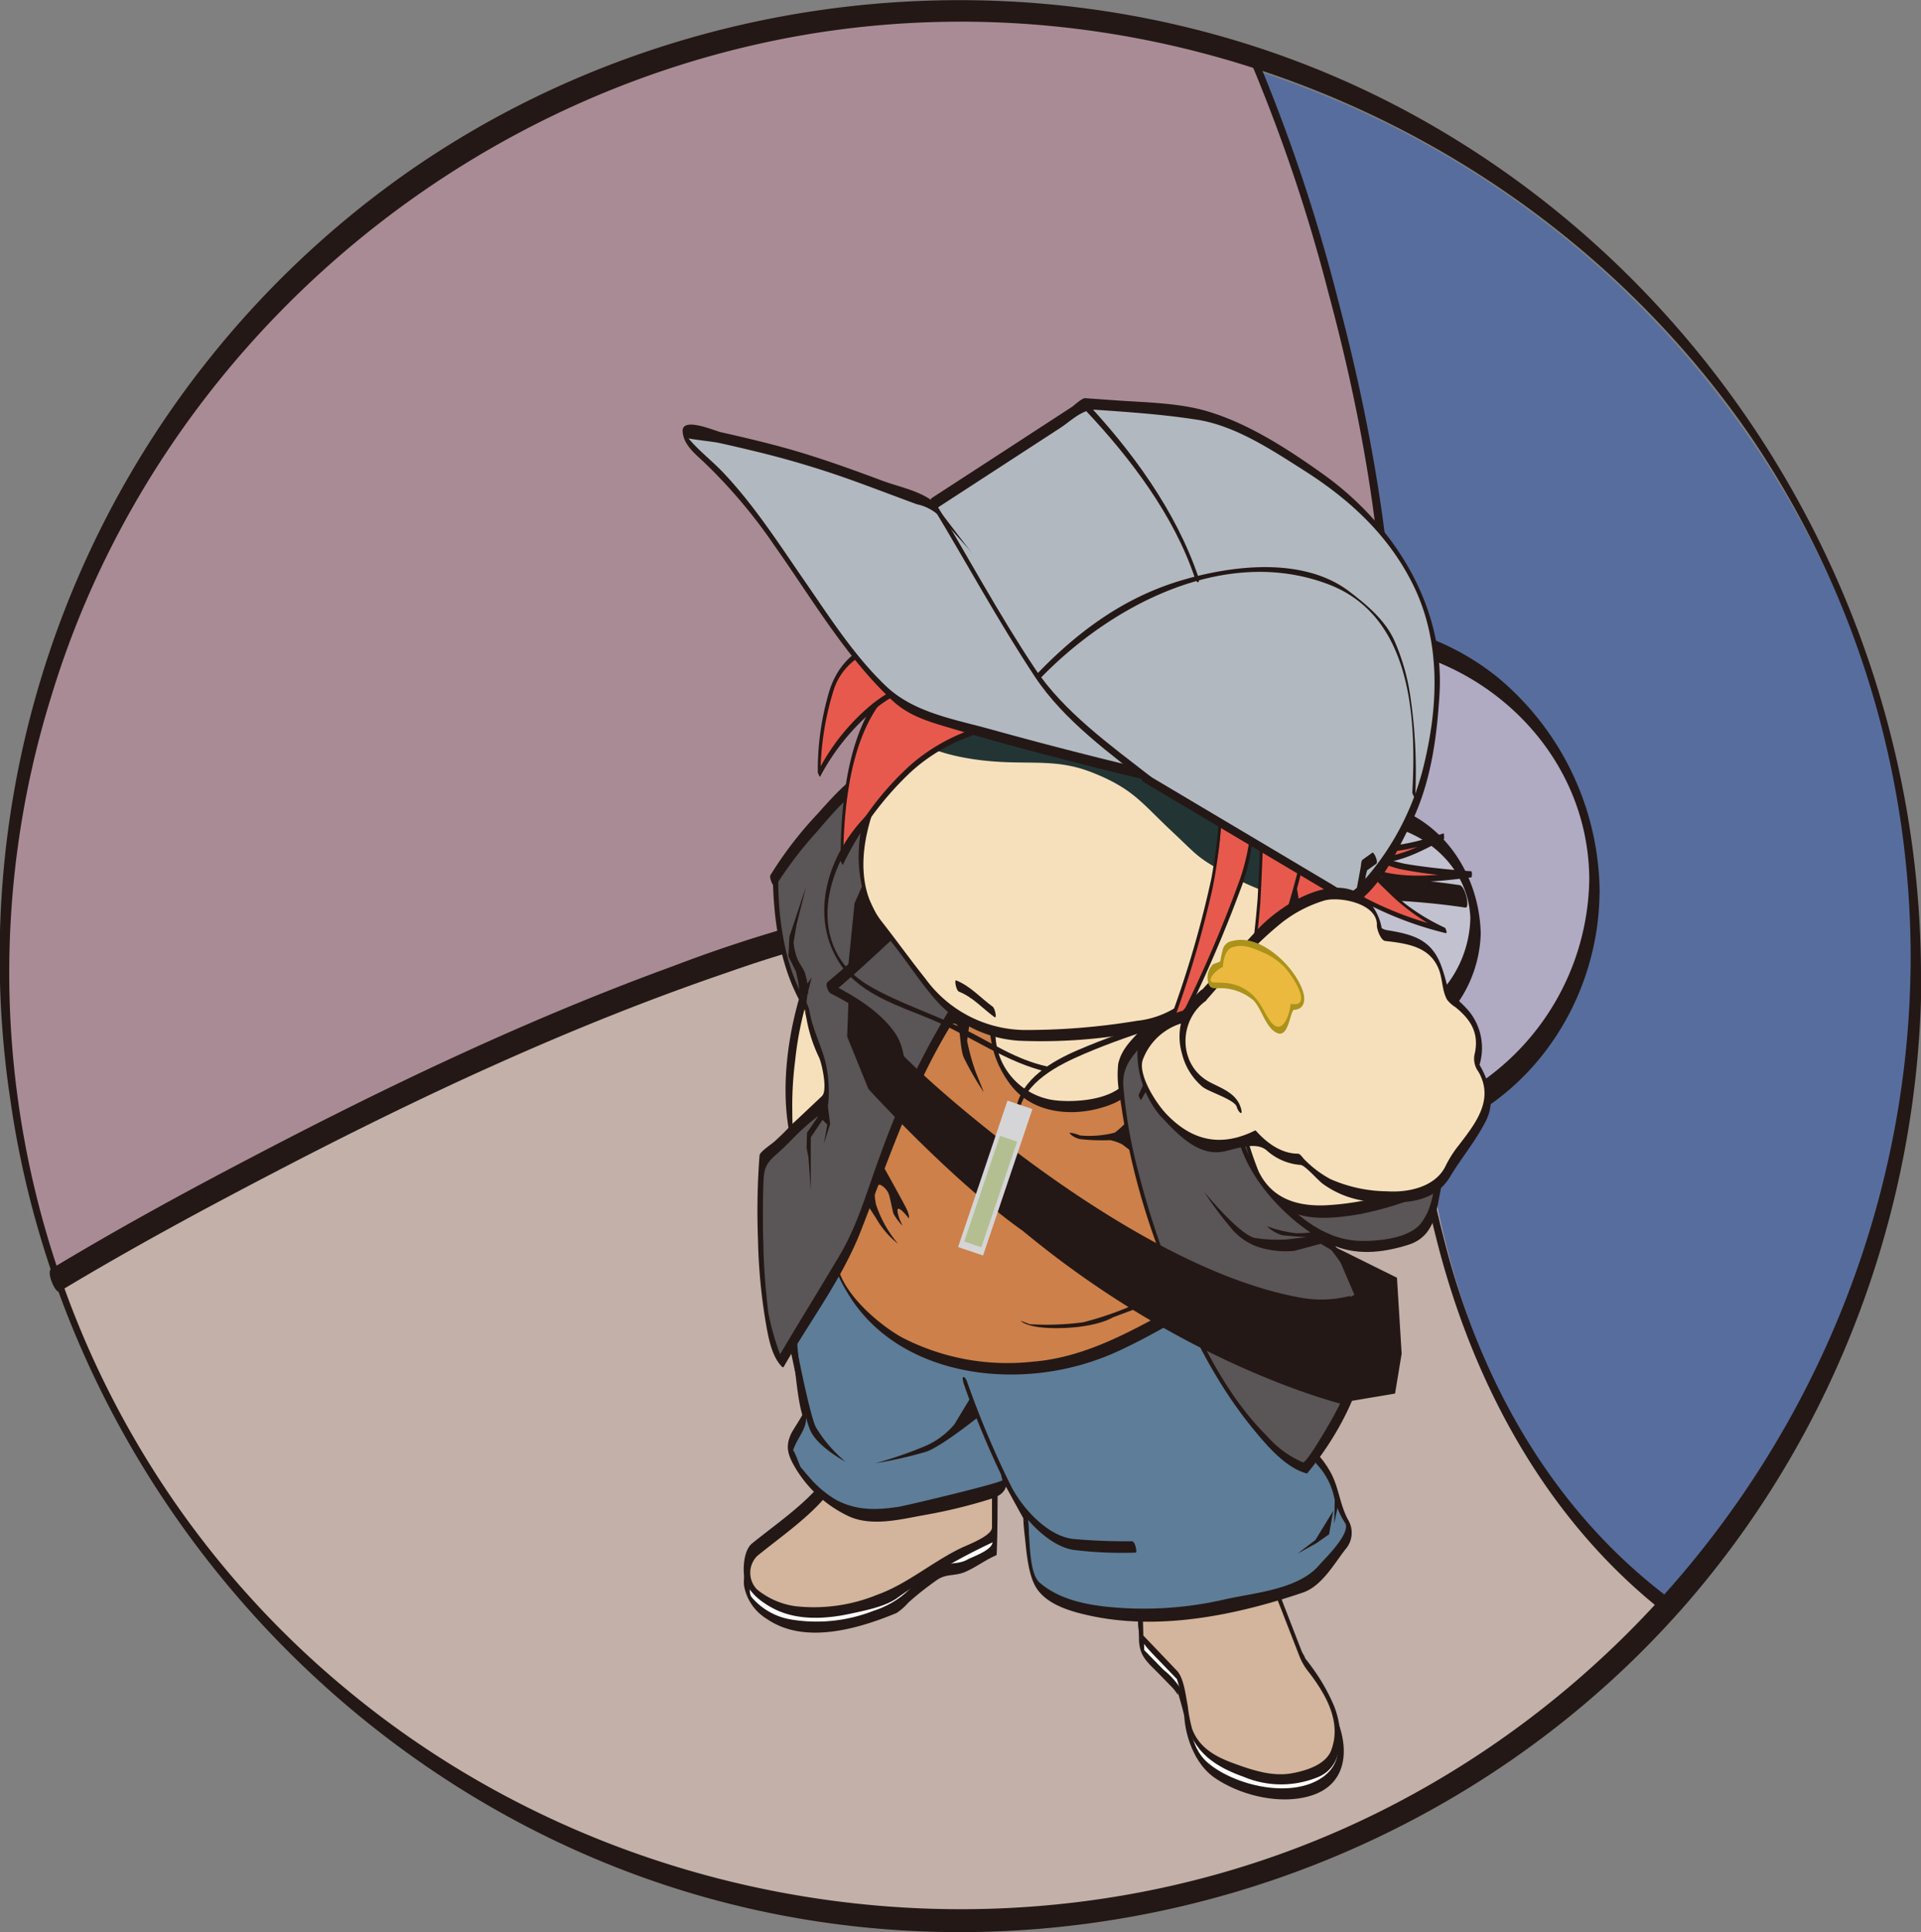 <svg id="图层_1" data-name="图层 1" xmlns="http://www.w3.org/2000/svg" viewBox="0 0 230.25 231.56"><rect x="0" y="0" width="230.25" height="231.56" fill="#808080" stroke="none"/><defs><style>.cls-1{fill:#576d9d;}.cls-2{fill:#a98b96;}.cls-3{fill:#c2b0a9;}.cls-4{fill:#b0aac3;}.cls-5{fill:#231815;}.cls-6{fill:#c2c1d0;}.cls-7{fill:#e8594d;}.cls-8{fill:#f6e0bc;}.cls-9{fill:#fff;}.cls-10{fill:#d3b49c;}.cls-11{fill:#5e7d98;}.cls-12{fill:#cd8049;}.cls-13{fill:#5a5556;}.cls-14{fill:#223534;}.cls-15{fill:#b2b8c0;}.cls-16{fill:#ebb93e;}.cls-17{fill:#ab921b;}.cls-18{fill:none;}.cls-19{fill:#d5d5d7;}.cls-20{fill:#b1c1bc;}.cls-21{fill:#b3bf91;}</style></defs><title>2002</title><path class="cls-1" d="M257.54,17.29l14.39,85.92,8.61,29.68.13,1.47s-1.44,45.38,30.15,69.63l1.61-.81a114.53,114.53,0,0,0-54.9-185.89Z" transform="translate(-111.07 -10.07)"/><path class="cls-2" d="M111.66,126.81A114.36,114.36,0,0,0,118,164.47l134.5-16L277.15,107c4.41-42.49-15.9-89-15.9-89l-5.15-1.79A114.58,114.58,0,0,0,111.66,126.81Z" transform="translate(-111.07 -10.07)"/><path class="cls-3" d="M281.07,133.13l-.13-1.47-4.24-14.59c-8.8-.34-23.81-.38-46.75,1.22-38.2,2.66-101.62,39.44-110.72,44.81l-.83.49A114.53,114.53,0,0,0,312,202.37l-.79.4C279.63,178.51,281.07,133.13,281.07,133.13Z" transform="translate(-111.07 -10.07)"/><circle class="cls-4" cx="160.82" cy="106.09" r="30.28"/><path class="cls-5" d="M301.56,115.31a30.08,30.08,0,0,1-47.75,24.05,27.9,27.9,0,0,1-10.29-30.89,30.38,30.38,0,0,1,22.35-20.53c17.52-4,35.5,9.21,35.69,27.37,0,.58,1.25,3.09,1.24,1.72a33.78,33.78,0,0,0-12.23-25.79,30.45,30.45,0,0,0-48.73,16.71c-2.45,9.69.32,20.37,6.41,28.15a30.91,30.91,0,0,0,34.28,10c12.28-4.23,20.13-16.26,20.26-29C302.8,116.44,301.57,113.92,301.56,115.31Z" transform="translate(-111.07 -10.07)"/><circle class="cls-6" cx="163.2" cy="111.02" r="13.64"/><path class="cls-5" d="M287.3,120.23a13.58,13.58,0,0,1-11.53,13c-7,1.17-14.34-4-14.51-11.28-.16-6.61,5.31-12,11.53-13,7-1.18,14.34,4,14.52,11.28,0,.58,1.27,3.09,1.24,1.72-.18-7.73-5.34-14.84-13.29-15.79-8.4-1-15,6-15.23,14.06-.19,7.7,5.62,14.87,13.29,15.79,8.4,1,15-6,15.23-14.07C288.55,121.37,287.33,118.85,287.3,120.23Z" transform="translate(-111.07 -10.07)"/><path class="cls-5" d="M118.16,164.87c8.42-5.08,17.1-9.77,25.82-14.31,17.57-9.16,35.65-17.61,54.44-24A147.82,147.82,0,0,1,224.07,120c11.11-1.66,22.62-1.73,33.84-2,9.47-.2,19.38-.59,28.79.84.6.09,0-2.59-.68-2.69-10.37-1.57-21.29-1.07-31.71-.79-11.55.3-23.37.44-34.77,2.5a169.82,169.82,0,0,0-27.81,8c-17.53,6.39-34.44,14.47-50.95,23.14-8,4.18-15.86,8.49-23.56,13.13-.65.39.53,3,.94,2.71Z" transform="translate(-111.07 -10.07)"/><path class="cls-5" d="M310.35,201c-13.78-10.69-22.2-26.21-26.33-42.94a92.52,92.52,0,0,1-3-24.59c0-.58-1.19-3.11-1.23-1.72-.27,9,1.27,18.2,3.46,26.85,4.37,17.33,13.23,33.79,27.52,44.88.66.52.12-2.08-.4-2.48Z" transform="translate(-111.07 -10.07)"/><path class="cls-5" d="M261,17.53A198.16,198.16,0,0,1,270.25,45c5.24,19.38,8.3,39.79,6.29,59.86-.07.66,1.14,3,1.22,2.21,2-20.47-1.07-41.19-6.3-61a206.32,206.32,0,0,0-9.94-29.6c-.79-1.82-1,0-.54,1Z" transform="translate(-111.07 -10.07)"/><path class="cls-5" d="M340.08,125c-.13,43.75-25.88,84.15-65.31,103-39.79,19-88.31,12.65-122.15-15.45A111.44,111.44,0,0,1,117.24,93.45c12.51-41.2,48.53-72.3,90.9-79.31C251.59,7,296.14,26.26,321,62.52A111.19,111.19,0,0,1,340.08,125c0,.58,1.24,3.1,1.24,1.71-.12-42.22-23.27-82-60.24-102.54C243,3,194.76,6,159.3,31.15a114.93,114.93,0,0,0-47,110.67c5.91,41.58,34.71,77.69,74,92.57,40.62,15.4,87.43,5.66,119-23.93,23.06-21.59,36-52.29,36.07-83.79C341.32,126.1,340.09,123.58,340.08,125Z" transform="translate(-111.07 -10.07)"/><path class="cls-7" d="M273.29,117.13l2.08-2.47s4.14,4.14,5,4.68,4,2.23,4,2.23-4.12-1.09-6.21-1.92a39.17,39.17,0,0,1-4.7-2.39" transform="translate(-111.07 -10.07)"/><path class="cls-5" d="M273.43,117.45a31.25,31.25,0,0,0,2-2.45q1.4,1.41,2.84,2.77a26.92,26.92,0,0,0,6.12,4.13l-.17-.67a41.73,41.73,0,0,1-10.91-4.31c-.07,0,0,.57.17.68a42.31,42.31,0,0,0,10.91,4.31c.15,0,0-.6-.17-.67a25.31,25.31,0,0,1-4.77-2.89c-1.44-1.26-2.79-2.63-4.15-4,0,0-.06-.05-.09,0l-2.09,2.47c-.12.14.19.75.28.64Z" transform="translate(-111.07 -10.07)"/><path class="cls-8" d="M208.07,127.51c-1.61,4.2-3.56,15.77-1.44,20.94s7.64-4.82,7.64-4.82l-.34-15.94S209.69,123.3,208.07,127.51Z" transform="translate(-111.07 -10.07)"/><path class="cls-5" d="M207.79,126.87c-2.31,6.27-3.59,14.73-1.53,21.21,1.92,6.05,6.74-1.13,8.23-3.73.57-1,0-3.48,0-4.57q-.1-4.67-.2-9.35c0-1,.26-2.67-.57-3.49-1.85-1.8-4.58-3-5.92-.07-.17.37.48,1.44.56,1.27,1.29-2.81,3.8-1.61,5.56,0-.34-.31-.3-1.47-.27-.08q0,1.29.06,2.59.13,6.16.26,12.34c0,.1,0,0-.26.47-.45.76-.94,1.5-1.44,2.22-.91,1.29-2.82,4.13-4.73,3.4-1.64-.62-1.48-4.81-1.51-6.18a42.6,42.6,0,0,1,.35-5.75,39.9,39.9,0,0,1,2-9C208.49,127.76,207.85,126.73,207.79,126.87Z" transform="translate(-111.07 -10.07)"/><path class="cls-9" d="M209.53,190.5c-.79,1-8,6.9-8,6.9s-1.55,2.46-.68,3.94c1.39,2.47,4.87,3.7,8.6,3.62s8.94-2.3,8.94-2.3a44.55,44.55,0,0,1,5.7-4.53c.85-.51,1.27.1,1.77-.07,1.84-.66,3.51-2,4.41-2.3.06-1.07.12-8.44.12-8.44l-14-3.29-2.26.11S210.33,189.5,209.53,190.5Z" transform="translate(-111.07 -10.07)"/><path class="cls-5" d="M209.25,189.86c-2.24,2.56-5.27,4.63-7.9,6.79a4.59,4.59,0,0,0-1.1,3.44,5.83,5.83,0,0,0,2.74,4c4.5,3.12,11,1.17,15.54-.71a6.87,6.87,0,0,0,1.38-1.21c1.09-1,2.22-1.86,3.39-2.7s2.15-.47,3.42-1,2.44-1.45,3.74-2a.16.16,0,0,0,.07-.13c.12-2.85.1-5.71.12-8.56,0-.25-.17-1-.48-1.1l-12.9-3c-.76-.18-3.08-.71-3.52-.08-1.47,2.12-2.91,4.28-4.5,6.32-.22.29.39,1.49.56,1.27,1.52-2,2.9-4,4.31-6.05.6-.87,2.82-.27,3.77,0l12.63,3-.48-1.11c0,1.6,0,3.21,0,4.81,0,1,0,2,0,3s-2.33,1.76-3,2.13c-1.25.68-2.41.23-3.59,1a30.68,30.68,0,0,0-3.47,2.67,11,11,0,0,1-4.25,2.49,18.62,18.62,0,0,1-10,1,7.86,7.86,0,0,1-4.57-2.65c-.54-.67,0-2.73.73-3.29,2.66-2.17,5.72-4.27,8-6.87C210,190.86,209.45,189.64,209.25,189.86Z" transform="translate(-111.07 -10.07)"/><path class="cls-10" d="M209.53,188.81c-.79,1-8,6.91-8,6.91s-1.55,2.47-.68,3.95c1.39,2.47,4.87,3.7,8.6,3.62s8.94-2.3,8.94-2.3,5.63-3.95,7.47-4.61,3.51-2,4.41-2.3c.06-1.07.12-8.44.12-8.44l-14-3.29-2.26.11S210.33,187.82,209.53,188.81Z" transform="translate(-111.07 -10.07)"/><path class="cls-5" d="M209.25,188.17c-2.26,2.58-5.31,4.67-8,6.84-1,.79-1.12,2.77-1,3.89.27,1.92,2.18,3.29,3.78,4.07,2.72,1.31,6,1.13,8.85.52,1.7-.37,4.21-.84,5.66-1.86a72.34,72.34,0,0,1,11.85-6.88.14.14,0,0,0,.07-.13c.12-2.85.1-5.71.12-8.56,0-.25-.17-1-.48-1.1l-12.9-3c-.76-.18-3.08-.71-3.52-.08-1.47,2.12-2.91,4.29-4.5,6.32-.22.29.39,1.49.56,1.28,1.52-2,2.9-4,4.31-6.06.6-.86,2.82-.27,3.77,0l12.63,3-.48-1.1c0,1.6,0,3.21,0,4.81,0,1,0,2,0,3s-2.89,2.07-3.68,2.45c-3.48,1.67-6.48,4.33-10.12,5.63a20,20,0,0,1-9.8,1.35,9.28,9.28,0,0,1-4.56-2,2.86,2.86,0,0,1,0-4c2.68-2.19,5.77-4.3,8.06-6.92C210,189.18,209.45,188,209.25,188.17Z" transform="translate(-111.07 -10.07)"/><path class="cls-9" d="M264.45,202.56l3.2,8.16s3.38,4,3.87,6.71.49,5.41-2.26,6.6S264,225.86,257,222.78c-3.67-2.29-3.73-6.9-3.73-6.9l-.91-3.31L247.92,208l-.22-8.87,16.57-.82Z" transform="translate(-111.07 -10.07)"/><path class="cls-5" d="M264.31,202.81l3.1,7.9a10.74,10.74,0,0,0,1.54,2.22c2,2.79,4.2,7.61.66,10.12-3.73,2.65-10.55,1-13.72-1.68-2.63-2.19-2.08-6.13-3.36-9a9.15,9.15,0,0,0-2-2.18l-1.83-1.87-.63-.65c-.66-.69.17,1.07.16.67q-.11-4.35-.22-8.7c0,.43,1.67.13,2.17.1l5.56-.28,8.69-.42h.07l-.54-1.11c.06,1.42.12,2.84.18,4.25,0,.29.65,1.54.62.86q-.09-2.13-.18-4.25c0-.25-.19-1.13-.54-1.11l-16.57.82c-.08,0-.08.21-.08.25q.11,3.91.2,7.81c.05,2.08,1.07,2.75,2.51,4.23l1.51,1.55c.54.56.86,1.4.55.25.29,1,.83,2.82.86,3.23.18,2.64,1.39,5.76,3.64,7.31,3.16,2.17,8.11,3.34,11.81,2.05s4.28-4.83,3.14-8.25a18.73,18.73,0,0,0-2.39-4.56c-.46-.67-1-1.33-1.46-2a4.37,4.37,0,0,1-.25-.57l-2.93-7.47C264.22,201.39,264.11,202.3,264.31,202.81Z" transform="translate(-111.07 -10.07)"/><path class="cls-10" d="M264.08,201l3.17,8.17s3.35,4,3.83,6.71.49,5.41-2.22,6.6-5.14,1.82-12.05-1.28c-3.63-2.29-3.33-5.44-3.68-6.9s-.91-3.31-.91-3.31l-4.41-4.59-.24-8.86,16.33-.78Z" transform="translate(-111.07 -10.07)"/><path class="cls-5" d="M263.88,201l3,7.71a7.36,7.36,0,0,0,1.11,1.82c2,2.63,3.9,5.9,2.65,9.27-.65,1.78-3.09,2.5-4.79,2.8-2.29.4-4.68-.39-6.8-1.16s-4.21-1.81-5.09-4.16a18.28,18.28,0,0,1-.53-2.78c-.23-1.11-.44-3.32-1.3-4.21l-2.86-3-1.43-1.49c.16.17.3,1.5.27.18q-.07-2.55-.14-5.09c0-.76,0-1.52-.06-2.28s-.12-.5.06-.51l16.17-.77-.54-1.12c.06,1.42.12,2.84.18,4.25,0,.29.65,1.55.62.86-.06-1.41-.12-2.83-.18-4.25,0-.24-.19-1.13-.54-1.11l-16.33.78c-.09,0-.08.21-.08.25.06,2.49.14,5,.2,7.48.06,2,.56,2.56,2,4.06l2.83,2.94q-.45-1-.21-.3t.45,1.61a26.7,26.7,0,0,1,.59,2.91c.65,4.06,3.27,6,7,7.32a11.58,11.58,0,0,0,9,0c3.19-1.37,2.93-5.79,1.83-8.51a22.93,22.93,0,0,0-2.73-4.74c-.3-.42-.62-.82-.95-1.23.54.68,0-.17-.18-.54l-2.79-7.2C264,200.11,263.57,200.24,263.88,201Z" transform="translate(-111.07 -10.07)"/><path class="cls-11" d="M205.86,163.05s.59,13.8,1.7,17a19.43,19.43,0,0,0-1.87,3.74,5.45,5.45,0,0,0,1.36,2.71c1.27,1.56,3.72,4.69,7.64,5.26,4,.29,13.66-2.16,15.45-2.88s1.19-1.69,1.19-1.69l2.71,4.92a28.37,28.37,0,0,0,1.36,8c2.75,3.12,8.57,3.48,13.24,3.73s16.72-2.88,18.5-3.56,3-2.63,4.92-5.1-.51-2.8-.85-5.77a7.25,7.25,0,0,0-2.38-4.58l-10.18-29.36-52.1-.17Z" transform="translate(-111.07 -10.07)"/><path class="cls-5" d="M205.55,162.62c.18,4.22.46,8.44.93,12.65.13,1.12.28,2.25.5,3.36.08.35.16.69.25,1,0,.13-1.12,1.82-1.33,2.25-.78,1.66-.33,2.73.62,4.31a14.81,14.81,0,0,0,6.29,5.6c2.71,1.24,6.11.39,8.89-.12a62.62,62.62,0,0,0,8.24-2c1.55-.51,2.17-1.48,1.44-2.94,0,.27-.08.54-.12.81l2,3.65.51.91c.32.58,0,.27-.05-.41,0,.89.1,1.78.2,2.66.19,1.79.4,4.69,1.49,6.21,1.39,1.94,4.21,2.69,6.39,3.16,8.33,1.79,17.46-.09,25.41-2.78,2.28-.77,3.73-3.41,5.12-5.19a3,3,0,0,0,.31-3.56c-1-1.84-1.12-4-2.14-5.76a11.28,11.28,0,0,0-1.23-1.77c-.74-.88-.23,0-.29-.12l-5.82-16.78-4.31-12.45c-.06-.17-.2-.6-.44-.61l-52.1-.17a.14.14,0,0,0-.07.13c-.23,2.6-.46,5.21-.68,7.8,0,.33.57,1.48.61,1.1q.34-3.83.67-7.67s2.23,0,2.72,0l17.59.06,31.74.11-.44-.61,5.24,15.13,3.52,10.14a28.25,28.25,0,0,0,1.57,4.43,4.1,4.1,0,0,0,.7.75c1.2,1.27,1.33,3.11,1.82,4.7a9.28,9.28,0,0,0,1,2c.72,1.21-2.39,4.22-3.08,5-2.43,2.91-7.62,3.34-11.09,4.09a43.15,43.15,0,0,1-14.59.92c-2.79-.32-5.69-1-7.86-2.87-1.15-1-1.17-4.47-1.29-5.95a11,11,0,0,0-.12-1.72c-.48-1.87-2-3.75-2.92-5.44-.45-.81-.27.51-.12.81s-11.62,3.08-12.38,3.2c-2.72.42-5.12.5-7.62-.85a12.53,12.53,0,0,1-3.13-2.65c-.39-.42-.74-.87-1.11-1.3q-1.12-3-1-1.64c.08-.21.16-.41.25-.62.69-1.69,1.79-2.56,1.35-4.34a43.6,43.6,0,0,1-.82-6.44c-.28-3.13-.47-6.28-.6-9.42C206.16,163.2,205.52,161.94,205.55,162.62Z" transform="translate(-111.07 -10.07)"/><path class="cls-12" d="M211.12,159.72s-.68,4.24,6.22,10c6.5,4.86,14.26,4.64,19.35,4.13s11.71-4.36,11.71-4.36l4.92-2.66L247,138.67l-19.29-8.82-8.94,1.53" transform="translate(-111.07 -10.07)"/><path class="cls-5" d="M210.82,159.16c-.3,2.16,1,4.51,2.07,6.24,3.62,5.76,10,8.65,16.57,9.27a30.78,30.78,0,0,0,16.33-3c2.65-1.25,5.2-2.75,7.78-4.15.16-.08.06-.44,0-.57q-1.72-7.62-3.43-15.24-1.1-4.88-2.2-9.76c-.14-.62-.35-3.59-1.14-4l-15.52-7.1c-1.17-.54-3-1.89-4.3-1.66l-8.47,1.45c-.25,0,.11,1.42.47,1.36l7.95-1.36c1.65-.28,3.15.85,4.7,1.55l15.52,7.1-.43-.79q3.17,14.09,6.34,28.18c0-.19,0-.38,0-.57-5.82,3.14-11.54,6.64-18.3,7.16a27.52,27.52,0,0,1-15.57-2.91c-2.93-1.61-8.35-6.2-7.8-10.14,0-.32-.55-1.49-.61-1.1Z" transform="translate(-111.07 -10.07)"/><path class="cls-13" d="M218.7,101.67c-6.65.22-16.92,16.86-14.71,13.46,0,10.52,3.74,15.73,3.74,15.73a21,21,0,0,0,1.81,6c.74,1.61.45,5.1.45,5.1l-4,3.73a34.79,34.79,0,0,1-3.62,3.4c-.62,6.87-.12,22.14,2.26,24.21.34-.62,5-8.23,7.58-12.62s5.74-18,13-29.19" transform="translate(-111.07 -10.07)"/><path class="cls-5" d="M218.47,101c-3.84.28-7.08,4-9.46,6.66a45.31,45.31,0,0,0-5.6,7.3c-.16.27.33,1.51.56,1.27a3,3,0,0,0,.31-.46l-.59-1.07c.06,5.52.87,11.73,3.93,16.49.28.43-.06.12-.17-.55.08.52.18,1,.29,1.53a18,18,0,0,0,1.48,4.59c.32.6,1.1,4,.36,4.68l-2.8,2.64c-.41.38-.82.74-1.2,1.15-.51.57-1.08,1.08-1.63,1.6-.35.33-1.8,1.26-1.84,1.7a86.7,86.7,0,0,0-.19,10,68.25,68.25,0,0,0,1,10.43c.3,1.63.68,3.71,1.9,4.93.05,0,.14.1.18,0,3.08-5.43,7-10.51,9.27-16.35,3.41-8.71,6.25-17.51,11.32-25.46.21-.32-.43-1.47-.56-1.27a94,94,0,0,0-8.38,17.49c-1.53,4.05-2.69,8.43-4.92,12.18-2.37,4-4.81,7.91-7.16,11.9a31.32,31.32,0,0,1-1.39-4.87,77.39,77.39,0,0,1-.61-8.14q-.12-3.73,0-7.44c.06-1.5.14-2.25,1.34-3.32.72-.64,1.43-1.3,2.1-2s1.29-1.26,2-1.89,2.29-1.6,2.35-2.53a15.57,15.57,0,0,0-.35-4.82c-.54-2.14-1.59-4-1.94-6.27a4.74,4.74,0,0,0-.73-1.5,22.8,22.8,0,0,1-2.16-6,36.47,36.47,0,0,1-.82-8c0-.14-.4-1.36-.59-1.07a3.08,3.08,0,0,1-.3.46l.56,1.27a45.78,45.78,0,0,1,5-6.56c2.44-2.88,5.93-7,10-7.31.21,0-.08-1.39-.47-1.36Z" transform="translate(-111.07 -10.07)"/><path class="cls-8" d="M230,133.75a9.64,9.64,0,0,0,4.75,8c5.83,2.66,11-.91,11-.91l8.6-8.32L237,125.82l-7.24-.56" transform="translate(-111.07 -10.07)"/><path class="cls-5" d="M229.71,133.32A11.91,11.91,0,0,0,232,139.8c2.74,3.94,8.1,4.25,12.23,2.64,1.92-.74,3.08-2.13,4.53-3.54l6-5.76c.22-.22-.19-1.21-.45-1.31l-13.55-5.19c-1.24-.47-2.76-1.4-4.1-1.5l-7.09-.55c-.15,0,0,1.33.47,1.36l6.9.54c1.33.11,2.89,1,4.15,1.51l13.55,5.19-.45-1.31-8.53,8.25c-1.82,1.76-5.6,2.05-7.91,1.83a8.13,8.13,0,0,1-7.36-7.77c0-.29-.62-1.55-.61-.86Z" transform="translate(-111.07 -10.07)"/><path class="cls-13" d="M248.68,133.3c1.13-.79-2.94,2.38-3.28,4.75s1.58,18.11,10.75,35.19c6.56,11.43,11.31,12.67,11.31,12.67s8.15-9.73,7.24-19c-.45-4.19-6.79-10.75-6.79-10.75" transform="translate(-111.07 -10.07)"/><path class="cls-5" d="M248.92,134a.82.82,0,0,1,.2-.13l-.52-1.31c-1.26,1.67-3,2.78-3.5,5a12.31,12.31,0,0,0,.2,3.87,84.68,84.68,0,0,0,4.57,18.23c2.71,7.67,6.23,15.35,11.42,21.68,1.56,1.9,3.83,4.6,6.35,5.3a.07.07,0,0,0,.11,0c3.84-4.63,7.22-11,7.33-17.12.09-5.5-3.61-10.09-7.26-13.89-.27-.27,0,1,.2,1.24a35.65,35.65,0,0,1,5.45,7.21c2.68,4.83-.21,11.4-2.61,15.8-.35.64-3.17,5.59-3.63,5.44a11.94,11.94,0,0,1-4.29-3.14c-4.21-4.17-7.08-9.59-9.53-14.9a97.83,97.83,0,0,1-5.86-16.62,58.26,58.26,0,0,1-1.84-10.48c-.19-2.9,1.87-4.18,3.45-6.26.16-.21-.24-1.45-.51-1.32a.87.87,0,0,0-.2.13c-.32.22.29,1.48.47,1.36Z" transform="translate(-111.07 -10.07)"/><path class="cls-5" d="M212.78,129.72l-.17,4.58,2.55,6.28s10,11,18.5,17c19.86,16.46,38.7,20.87,38.7,20.87l.51-13.07a13.76,13.76,0,0,1-6.11.17c-21.39-3.94-47.86-28.86-48.2-29.87a16.42,16.42,0,0,0-.76-1.87" transform="translate(-111.07 -10.07)"/><path class="cls-5" d="M218,120.79c-2.54,2.39-5.09,4.77-7.76,7-.29.24.12,1.21.41,1.35a31.68,31.68,0,0,1,5.53,3.49c3.14,2.47,2.91,6.11,2,9.63-.08.33.53,1.34.58,1.19l.8-2.48c.12-.39-.52-1.4-.56-1.28l-.8,2.49.58,1.19c.77-2.89,1.37-6.91-.46-9.54s-5.09-4.58-8-6l.4,1.35c2.71-2.26,5.29-4.67,7.86-7.08.24-.23-.33-1.5-.56-1.27Z" transform="translate(-111.07 -10.07)"/><path class="cls-8" d="M218.05,101c-4.26,7.42-5.52,14.85-.77,20.62s6,9.39,11.54,11.66,21.44-.68,21.44-.68l13.26-7.69,1.66-2,2.95-17.43L227.48,77.66S221,95.87,218.05,101Z" transform="translate(-111.07 -10.07)"/><path class="cls-5" d="M217.77,100.41c-2.85,5.09-4.78,10.73-3.23,16.53a15.93,15.93,0,0,0,3.29,5.91c1.74,2.15,3.23,4.49,5,6.59a14.55,14.55,0,0,0,10.44,5.36,63.93,63.93,0,0,0,13.3-.85,12.85,12.85,0,0,0,5.06-1.3l9.12-5.29a14.08,14.08,0,0,0,4.68-3.8c.28-.35.25-1.42.32-1.84.29-1.71.58-3.4.86-5.11L268.44,106a1.47,1.47,0,0,0-.47-1.22L227.31,77a.07.07,0,0,0-.11,0c-2.78,7.82-5.36,16.14-9.43,23.39-.19.34.45,1.46.56,1.27,3.81-6.78,6.23-14.52,8.86-21.8.58-1.6.19-1.74,1.53-.82l5.66,3.88,32.86,22.5,1.07.73c-.16-.4-.32-.81-.47-1.22L265,121.81c-.3,1.77-2.25,2.79-3.68,3.62L252,130.81a11,11,0,0,1-4.67,1.6,81.05,81.05,0,0,1-13,1.1A14.91,14.91,0,0,1,222,127.37c-1.79-2.25-3.47-4.59-5.24-6.85-3.21-4.12-2.42-9.54-.74-14.08a33.89,33.89,0,0,1,2.29-4.75C218.52,101.34,217.88,100.23,217.77,100.41Z" transform="translate(-111.07 -10.07)"/><path class="cls-13" d="M259.49,144.64s0,4.75,6.28,10.7,11.46,4,14.17,3.14,3.39-4.75,3.48-6a9.62,9.62,0,0,1,.59-2.54" transform="translate(-111.07 -10.07)"/><path class="cls-5" d="M259.18,144.2c.1,6.1,6.21,12.47,11.25,14.92,3.05,1.48,6.33,1.11,9.45.13,3.94-1.25,3.26-5.62,4.42-8.71.14-.38-.5-1.42-.56-1.27-.94,2.5-.62,5.1-2.31,7.35-1.42,1.91-5.32,2.24-7.47,2.16-4.56-.17-8.31-3.67-11-7-1.44-1.77-3.12-4.3-3.15-6.69,0-.29-.63-1.55-.62-.87Z" transform="translate(-111.07 -10.07)"/><path class="cls-8" d="M279.6,153.29s-5.35,1.87-8,1.87-4.24.51-6.87-1-3.31-4.25-3.82-5.94-1.19-4.07-1.19-4.07" transform="translate(-111.07 -10.07)"/><path class="cls-5" d="M279.37,152.61a32.57,32.57,0,0,1-9.45,1.91c-3.38.13-6.41-.78-8-4.08a38.88,38.88,0,0,1-1.91-6.21c-.16-.53-.79-1.18-.52-.22,1.21,4.25,1.94,9,6.2,11.2,2.32,1.22,5.76.81,8.24.39a38.61,38.61,0,0,0,5.91-1.63c.3-.1-.17-1.46-.46-1.36Z" transform="translate(-111.07 -10.07)"/><path class="cls-14" d="M218.74,96.57s.82,2.91,7.59,4.24,10.46-.17,15.49,1.78,6.06,3.69,9.59,7,3,3.16,7.27,5.51a30.94,30.94,0,0,0,8.54,3.08l5.19-5.77L225.64,91.28l-6.06-1Z" transform="translate(-111.07 -10.07)"/><path class="cls-7" d="M262.07,106.87s4.48,8,4.48,11.2v6.45a17.11,17.11,0,0,0,5-12.9c-.24-2.72-3.54-6.11-3.54-6.11" transform="translate(-111.07 -10.07)"/><path class="cls-5" d="M262,107.28a64.7,64.7,0,0,1,3,6c1.52,3.54,1.27,7,1.27,10.8,0,.12.35,1.29.55,1.11a17.12,17.12,0,0,0,4.84-9.41c.8-4.31-.8-7.81-3.76-10.9-.26-.27,0,1,.2,1.24,1.48,1.55,3.07,3.59,3.16,5.82a16,16,0,0,1-1.45,6.81,15.12,15.12,0,0,1-3.46,5.08l.54,1.11c0-3.6.28-7-.94-10.44a53.53,53.53,0,0,0-3.79-8c-.45-.8-.29.5-.12.8Z" transform="translate(-111.07 -10.07)"/><path class="cls-7" d="M223.12,89.56a12.89,12.89,0,0,0-8.74,8.23c-2.4,6.85-2.4,15.59-2.4,15.59s6.55-14,17-15.93a29.24,29.24,0,0,1,10.27-1" transform="translate(-111.07 -10.07)"/><path class="cls-5" d="M223,89.22c-10,2.27-11.15,15.61-11.18,23.94,0,.08.22.67.29.53A37.67,37.67,0,0,1,219.81,103c5.13-5,12.56-6.83,19.6-6.23.08,0,0-.66-.23-.68-6.93-.59-14,1.17-19.21,5.87a35.79,35.79,0,0,0-8.12,11.11l.29.53c0-8.29,1.21-21.44,11.11-23.69.13,0-.06-.72-.23-.68Z" transform="translate(-111.07 -10.07)"/><path class="cls-7" d="M220.29,86.76c-4.92-.28-8.15,2.57-9.16,5a36.29,36.29,0,0,0-1.87,11.09s5.09-10,13.24-11.33a24.79,24.79,0,0,1,8-.73" transform="translate(-111.07 -10.07)"/><path class="cls-5" d="M220.16,86.42c-4.53-.11-8.27,2-9.67,6.41a33,33,0,0,0-1.4,9.77c0,.07.22.68.29.53a26.89,26.89,0,0,1,6.46-8c4-3.38,9.63-4.4,14.74-4,.08,0,0-.66-.23-.68-5.22-.4-10.62.71-14.74,4a25.56,25.56,0,0,0-6.5,8.07c.1.17.2.36.3.53A34.8,34.8,0,0,1,211,92.75c1.29-4,5.49-5.74,9.4-5.65.09,0,0-.67-.24-.67Z" transform="translate(-111.07 -10.07)"/><path class="cls-15" d="M252.58,103.88s-20.19-4.64-31.49-8.42c-5-1.5-13.62-15.77-19.15-23.32S192,63,193.57,61.67c15.37,3.3,16.3,4.12,29.4,8.92Z" transform="translate(-111.07 -10.07)"/><path class="cls-5" d="M252.41,103.2q-11.36-2.61-22.61-5.73c-4.24-1.18-9-1.95-12.35-5-3.88-3.63-6.87-8.33-9.88-12.68s-6.06-9.13-9.84-13.11c-1.33-1.4-2.91-2.6-4.14-4.08.06.07,3,.42,3.51.52,1.62.35,3.22.73,4.83,1.12a112.64,112.64,0,0,1,12.13,3.7c2.3.84,4.59,1.71,6.89,2.56a5.61,5.61,0,0,1,2.64,1.34l29.08,32.7c.25.28,0-1-.19-1.24L228.75,76.57,223.82,71c-1.77-2-4.49-2.4-7-3.32-3.93-1.47-7.87-2.89-11.92-4-2.45-.67-4.93-1.25-7.41-1.81-.8-.18-4.7-1.9-4.6-.1.1,1.61,1.5,2.69,2.58,3.71a62.48,62.48,0,0,1,8.44,10C208.34,81.74,212.37,88.71,218,94c2.21,2.08,4.94,2.7,7.78,3.56,4,1.2,8,2.29,12.08,3.34q7.42,1.93,14.89,3.66C253,104.62,252.76,103.28,252.41,103.2Z" transform="translate(-111.07 -10.07)"/><path class="cls-7" d="M271.42,110s4,3.16,7.37,3.81,8.66,1,8.66,1-7,.88-10.88.19a13.35,13.35,0,0,1-5.24-3.48" transform="translate(-111.07 -10.07)"/><path class="cls-5" d="M271.42,110.39a19.56,19.56,0,0,0,7.37,3.82,55.27,55.27,0,0,0,8.66,1v-.72c-5.51.68-12.16,1.5-16.12-3.29.09.11-.13.56,0,.71,4,4.8,10.61,4,16.12,3.3a1.5,1.5,0,0,0,0-.72c-2.69-.19-5.38-.46-8-.9a18.28,18.28,0,0,1-8-3.93c.08.06-.14.61,0,.72Z" transform="translate(-111.07 -10.07)"/><path class="cls-7" d="M262.59,101.62s-.49,16.07-.81,19.08-2,13.34-2,13.34,4.58-10.62,6.36-16.71a121.91,121.91,0,0,0,2.9-15.16" transform="translate(-111.07 -10.07)"/><path class="cls-5" d="M262.44,101.4c-.17,5.45-.34,10.91-.63,16.36a147.23,147.23,0,0,1-2.2,16c0,.12.24.71.3.59,2.06-4.79,4-9.65,5.69-14.6a89.77,89.77,0,0,0,3.58-17.32c0-.16-.28-.74-.3-.55a92.47,92.47,0,0,1-3.56,17.24c-1.62,5-3.63,9.81-5.69,14.59l.3.59a149.92,149.92,0,0,0,2.2-16c.3-5.49.46-11,.63-16.49,0-.14-.3-.78-.31-.43Z" transform="translate(-111.07 -10.07)"/><path class="cls-7" d="M254.93,71s3.78,32.28,2.14,41.27a117.92,117.92,0,0,1-9.35,29.23c5.27-9.27,11.2-21.82,13.2-29.2s-3.14-41.3-3.14-41.3" transform="translate(-111.07 -10.07)"/><path class="cls-5" d="M254.78,70.91c1.09,9.34,2,18.72,2.38,28.11a64.71,64.71,0,0,1-.89,16.3,124.24,124.24,0,0,1-8.7,25.92c-.07.16.22.74.28.63A162.49,162.49,0,0,0,260,116c1.73-4.93,1.6-9.71,1.29-14.88-.6-10-1.89-20-3.4-29.89,0-.17-.36-.73-.29-.28,1.45,9.53,2.65,19.13,3.32,28.75.38,5.42.57,10.47-1.2,15.66a154.75,154.75,0,0,1-12.18,25.92l.28.63a128.18,128.18,0,0,0,8.58-25.34A64.12,64.12,0,0,0,257.5,100c-.39-9.62-1.31-19.23-2.42-28.78,0-.18-.35-.74-.29-.29Z" transform="translate(-111.07 -10.07)"/><path class="cls-7" d="M272.47,111.3a15.1,15.1,0,0,0,5.77.57c2.37-.45,5.88-1.58,5.88-1.58a33.71,33.71,0,0,1-7,2.94,9.34,9.34,0,0,1-4.3-.9" transform="translate(-111.07 -10.07)"/><path class="cls-5" d="M272.47,111.66c4.09,1.19,7.71.24,11.65-1v-.72c-3.42,1.88-7.48,4.1-11.32,2,.05,0-.14.64,0,.72,3.84,2.07,7.89-.16,11.32-2,.11-.06,0-.71,0-.72-3.95,1.27-7.56,2.21-11.65,1,0,0-.11.69,0,.72Z" transform="translate(-111.07 -10.07)"/><path class="cls-15" d="M223,70.39l18.36-11.94s11.6.72,14.72,1.6,10.16,4.8,14.21,7.82,7.28,6,10,11.31a25.77,25.77,0,0,1,2.87,15.95c-.63,8.15-2.24,11.45-5,16.43s-5.19,6.35-5.19,6.35L248,103.11" transform="translate(-111.07 -10.07)"/><path class="cls-5" d="M223.21,71.07l14.95-9.72c1.29-.84,2.65-2.27,4.24-2.17,4.06.28,8.13.56,12.15,1.19,4.55.71,8.86,3.56,12.69,6,5.58,3.52,10.29,7.85,13.23,13.84,3.34,6.81,3,14.55,1.21,21.78a32.3,32.3,0,0,1-7.49,14c-1.65,1.73-1.84,1-3.74-.08l-8.74-5.2-13.9-8.26c-.13-.09,0,1.14.34,1.35l24.92,14.81h.06c3.32-2,5.26-6.26,6.91-9.54,2.49-4.94,3.24-10.37,3.57-15.84.64-10.68-5.58-20.37-14-26.37-4.13-2.94-8.83-6-13.73-7.47-3.57-1.08-7.67-1.08-11.36-1.36l-3.4-.24c-.36,0-1.21.77-1.5,1l-8.7,5.66-8.19,5.32c-.32.21.28,1.48.47,1.36Z" transform="translate(-111.07 -10.07)"/><path class="cls-8" d="M253.16,131.79l9-9.79s5.66-5.82,10.07-4.75,4.19,4.24,4.19,4.24l.51.62a19.7,19.7,0,0,1,4.86,1.19c2,.88,2.78,6.11,2.78,6.11s2.83,2,3.56,3.73-.11,4.3-.11,4.3,1.7,2.6,1.53,4.47c-.42,2.8-4.47,7.41-4.47,7.41a5.08,5.08,0,0,1-2.88,3.34,8.72,8.72,0,0,1-5.09.73,12.64,12.64,0,0,1-5.09-.85,13.79,13.79,0,0,1-5.09-3.62,6.93,6.93,0,0,1-5.2-2.77,9.38,9.38,0,0,1-4.13,1.13s-3.17,1.08-7.19-3.79c-2.69-2.6-2.72-7-2.72-7a8.18,8.18,0,0,1,3.79-4.35Z" transform="translate(-111.07 -10.07)"/><path class="cls-5" d="M253.43,132.43c3.47-3.78,6.73-8,10.7-11.31a15.47,15.47,0,0,1,5.69-3.13c1.83-.51,6.4.35,6.28,3,0,.45.46,1.78,1,1.85,2.69.31,5.41.68,6.46,3.49.41,1.11.37,2.5.95,3.54a3.79,3.79,0,0,0,1,.9c1.78,1.44,2.83,3,2.35,5.45a2.62,2.62,0,0,0,.42,2.3c1.93,3.37-.4,6.24-2.37,8.81a13.48,13.48,0,0,0-1.59,2.51c-1.24,2.51-4.5,3.17-7,3a17.16,17.16,0,0,1-6.78-1.46,12.9,12.9,0,0,1-3.15-2.38c-.18-.17-.47-.67-.76-.67-2,0-3.76-1.32-5-2.72a.15.15,0,0,0-.13-.06c-4,2-7.47,1.31-10.58-1.92-1.37-1.42-3.49-4.83-2.87-6.57a7.18,7.18,0,0,1,5.38-4.53c.27-.06-.13-1.43-.47-1.35-2.06.47-5.65,2.51-5.56,5.17a11.88,11.88,0,0,0,2.67,7.37c1.9,2,4.49,5,7.67,4.35,1.61-.34,3.94-1.25,5.2-.09a6.83,6.83,0,0,0,4,1.7c.52,0,2.1,1.85,2.7,2.28a11.41,11.41,0,0,0,5.69,2.11c3.46.23,7.52.45,9.56-3,1.33-2.22,3.08-4.29,4.27-6.65,1.3-2.56.25-5.2-1.2-7.48l.3,1.17a7,7,0,0,0-1.15-6.89,13.46,13.46,0,0,0-1.79-1.71l-.63-.5c-.65-.5.21,1.14.11.54a22.77,22.77,0,0,0-.86-3.38c-1.1-3.32-3.16-4.07-6.54-4.61-1.07-.17-.65-.71-.71.48a3,3,0,0,0,0-.65,6.25,6.25,0,0,0-.84-2.3c-3.33-5.6-10.89-1-14,2.32l-9,9.77C252.63,131.41,253.23,132.65,253.43,132.43Z" transform="translate(-111.07 -10.07)"/><path class="cls-16" d="M258.84,123.2c.51-.11.57-.39,2.49.28a9,9,0,0,1,4.36,3,5.49,5.49,0,0,1,1.53,3,1.09,1.09,0,0,1-.34,1,1.13,1.13,0,0,1-1,.23,5.4,5.4,0,0,1-.45,1.87c-.4.74-.79,1-1.3,1s-2-3-2.54-3.57a4.76,4.76,0,0,0-2.09-1.47,14.22,14.22,0,0,0-3.28-.4c-.39-.11-.17-1.41.12-1.87s1.19-.62,1.19-.62a5.93,5.93,0,0,1,.45-1.75C258.27,123.25,258.33,123.31,258.84,123.2Z" transform="translate(-111.07 -10.07)"/><path class="cls-17" d="M259,123.54c1.25-.35,2.49.26,3.63.75a8.25,8.25,0,0,1,2.27,1.56c.78.71,3.77,5,.91,4.53,0,0-.06,0-.06.06-.09,1.22-1,3.89-2.39,2.05-.65-.89-1.08-2-1.81-2.82a5.33,5.33,0,0,0-3.18-1.75,11.4,11.4,0,0,0-1.63-.09c-1.48,0,.3-1.72.9-1.86a.06.06,0,0,0,0-.06c.11-.92.28-2.13,1.32-2.37.13,0-.07-.72-.24-.69a1.38,1.38,0,0,0-1.12,1.17,9.42,9.42,0,0,0-.26,1.21c0,.14-.79.33-.88.41a2.22,2.22,0,0,0-.43,2.55c.26.36.5.3.91.32a6.14,6.14,0,0,1,4.36,1.44c1,1,1.5,3.39,2.89,3.94s1.51-2.77,2-2.8c1.34-.07,1.37-1.36,1-2.35-1-2.9-5.08-6.83-8.44-5.89C258.58,122.9,258.79,123.58,259,123.54Z" transform="translate(-111.07 -10.07)"/><path class="cls-8" d="M255.33,129.37a6.74,6.74,0,0,0-2.46,6.44c.68,4.25,4.41,4.92,5.52,5.69s1.19,1.35,1.19,1.35" transform="translate(-111.07 -10.07)"/><path class="cls-5" d="M255.1,128.68a7.27,7.27,0,0,0-2.35,7.69,7.53,7.53,0,0,0,2.43,3.93c.74.63,3.9,1.54,4.13,2.44.14.54.77,1.19.52.23-.48-1.85-2.25-2.42-3.76-3.21-3.76-2-3.81-7.29-.5-9.72.32-.23-.31-1.48-.47-1.36Z" transform="translate(-111.07 -10.07)"/><path class="cls-8" d="M225.84,128.24c1.92.71,2.83,2.05,4.33,3.1" transform="translate(-111.07 -10.07)"/><path class="cls-5" d="M226,128.91c1.69.67,2.82,2,4.26,3.05.35.25.06-1.06-.2-1.24-1.49-1.08-2.66-2.47-4.4-3.16-.21-.08,0,1.2.34,1.35Z" transform="translate(-111.07 -10.07)"/><path class="cls-11" d="M226.73,175.68S231.39,187.85,233,190s4.32,4.63,5.95,5.06,8,.44,8,.44" transform="translate(-111.07 -10.07)"/><path class="cls-5" d="M226.53,175.75a105.27,105.27,0,0,0,6,14c1.35,2.42,4.31,5.59,7.16,6.06a47.08,47.08,0,0,0,7.51.33c.19,0-.06-1.36-.46-1.36a69.87,69.87,0,0,1-7-.27c-3.05-.32-6-3.57-7.38-6.13a110.49,110.49,0,0,1-5.39-12.76c-.3-.78-.71-.65-.41.14Z" transform="translate(-111.07 -10.07)"/><path class="cls-5" d="M228.28,179.92s-4.25,3.42-6.16,4.12a49.4,49.4,0,0,1-6.12,1.39,48.41,48.41,0,0,0,6.09-2.11,9.5,9.5,0,0,0,3.38-2.56l1.85-3.06" transform="translate(-111.07 -10.07)"/><path class="cls-5" d="M205.7,171.24s1.61,8.14,2.46,10.18,4.24,3.82,4.24,3.82a16.34,16.34,0,0,1-3.56-4.16c-.85-1.87-2.55-10.86-2.55-10.86" transform="translate(-111.07 -10.07)"/><path class="cls-5" d="M269.12,184.68l1.81,3,.57,2.5-.51,2.5.06-2.85a8.43,8.43,0,0,0-2.21-4.34c-.45-1.07,0-.36,0-.36" transform="translate(-111.07 -10.07)"/><path class="cls-5" d="M246,144.62a10,10,0,0,1-1.31,1.19,12.2,12.2,0,0,1-4.16.34,4.61,4.61,0,0,0-1.27-.34s.21.51,1.23.77a23,23,0,0,0,3.65.13,5.56,5.56,0,0,1,1.44.51l1.32,1Z" transform="translate(-111.07 -10.07)"/><path class="cls-5" d="M225.42,131.17l1.83,1.78s-.21,1.36-.26,1.87a26.91,26.91,0,0,0,1,3.65l1,2.5a35.93,35.93,0,0,1-2.42-4.2c-.47-1.23-.34-3.31-.76-3.82a.57.57,0,0,0-.89,0l-.72.22" transform="translate(-111.07 -10.07)"/><path class="cls-5" d="M221.61,138.13s1.83,7.9,2.84,10.14,11.37,8.06,11.37,8.06-10-4.66-11.5-6.82a18.89,18.89,0,0,1-2.46-5.61c-.38-1.27-1.14-3.23-1.14-3.23" transform="translate(-111.07 -10.07)"/><path class="cls-5" d="M216.73,149.46s2.34,4.2,2.89,5.27.38,1.35.38,1.35-.89-1.15-1.23-1.15.13,1.27.13,1.27l.34.76a6.75,6.75,0,0,1-1.06-1.4c-.17-.46-.34-1.61-.55-2.29a2.06,2.06,0,0,0-1-1.18c-.25-.13-.72.21-.72.21a7.53,7.53,0,0,0,.17,2.16,14.1,14.1,0,0,0,2.63,4.67,10.45,10.45,0,0,1-2.63-3.06l-1.19-1.83" transform="translate(-111.07 -10.07)"/><path class="cls-5" d="M251.36,163.29a19.44,19.44,0,0,1-3,2.51,39,39,0,0,1-7.47,2.74,33.41,33.41,0,0,1-6.4.23l-1.08-.41s.74,1,5,.87,6.05-1.28,6.05-1.28l5.89-2.21,1.92.24" transform="translate(-111.07 -10.07)"/><polyline class="cls-5" points="159.81 181.05 157.66 184.56 155.51 186.2 157.77 184.95 159.3 183.88"/><path class="cls-5" d="M207.69,116.31l-2,6-.12,2.37.9,1.81.29,1.3.17,1.41h1a8.24,8.24,0,0,0-.4-2.6c-.4-.85-.74-1.13-1-1.93a6.92,6.92,0,0,1-.34-1.64l.34-2.09Z" transform="translate(-111.07 -10.07)"/><polyline class="cls-5" points="98.99 131.55 97.41 133.59 98.26 133.08 97.97 133.93 96.73 135.74 96.67 137.55 96.9 138.68 97.18 142.64 97.18 136.3 98.59 134.21 99.16 134.78 98.76 137.04 99.5 134.72 99.16 132"/><path class="cls-5" d="M269.37,159.13l-3.17.85a10.86,10.86,0,0,1-3.9-.34,7.19,7.19,0,0,1-3.79-2.54,41.18,41.18,0,0,1-3.11-4.19s4.36,5.32,6.17,5.54a18.3,18.3,0,0,0,3.62.17l2.49-.29s-2-.11-2.89-.22a4.5,4.5,0,0,1-1.87-1.08,15.59,15.59,0,0,0,3.51.84,13.54,13.54,0,0,0,1.87-.11l.91-.11,1.3.63-.28.79,1.07,1.19" transform="translate(-111.07 -10.07)"/><polyline class="cls-5" points="103.37 106.12 102.43 108.24 101.67 115.79 106.17 111.98"/><polyline class="cls-5" points="156.12 158.14 162.34 155.18 159.85 149.37 167.44 153.13 168 162.23 167.21 167.01 160.42 168.15"/><polygon class="cls-5" points="97.29 117.13 95.98 119.05 96.38 119.73 96.6 120.64 96.78 119.13 97.29 117.13"/><path class="cls-5" d="M236.58,137.88c-3.73-.82-6.55-2.79-9.94-4.47-3.73-1.84-7.75-3.08-11.35-5.17-7.92-4.6-5.43-14.59.11-20,.12-.12-.17-.75-.28-.64-4.8,4.71-7.29,12.34-3.19,18.24,2.41,3.46,7.11,4.87,10.8,6.41,4.75,2,9,5.2,14,6.31.14,0,0-.63-.17-.67Z" transform="translate(-111.07 -10.07)"/><path class="cls-5" d="M233.17,143.43c.67-3.7,4.73-5.72,7.83-7.05s6.21-2.39,9.37-3.39c.15,0-.08-.72-.23-.68-3.34,1.06-6.67,2.23-9.89,3.61-3,1.29-6.75,3.42-7.39,7,0,.16.27.75.31.55Z" transform="translate(-111.07 -10.07)"/><path class="cls-18" d="M228.19,158s-2.56.73.7,13c5.82,23.91,25,31.52,33.48,23.55S274.31,166,274.31,166" transform="translate(-111.07 -10.07)"/><rect class="cls-19" x="221.09" y="149.66" width="18.52" height="3.16" transform="translate(-97.61 311.15) rotate(-71.37)"/><line class="cls-20" x1="120.16" y1="133.73" x2="123.18" y2="134.75"/><polygon class="cls-21" points="117.62 149.48 115.58 148.79 115.74 148.3 119.85 136.12 121.91 136.82 117.62 149.48"/><path class="cls-5" d="M280.69,105.58a60.76,60.76,0,0,0-.52-11.64,25.78,25.78,0,0,0-2-7.16c-1.12-2.43-3.29-4.23-5.37-5.82-5.61-4.28-14.39-3.12-20.6-1.19-6.65,2.07-12.12,6.14-16.89,11.13-.12.12.17.74.28.64,8.48-8.87,22.29-16.21,34.76-11.42,9.89,3.79,10.5,15.91,10,24.91,0,.17.29.73.31.55Z" transform="translate(-111.07 -10.07)"/><path class="cls-5" d="M249,103.15c-4.87-3.8-10.44-7.78-13.91-13-4.35-6.53-8-13.38-12.06-20.08-.47-.79-.3.49-.12.8,4.09,6.78,7.84,13.71,12.22,20.33,3.49,5.26,9.13,9.3,14.06,13.15.33.27.06-1-.2-1.24Z" transform="translate(-111.07 -10.07)"/><path class="cls-15" d="M241.09,58.63s10.27,10.85,13.41,20.62" transform="translate(-111.07 -10.07)"/><path class="cls-5" d="M241.18,59.25c5.38,5.71,10.6,12.59,13.1,20.07.27.79.68.65.41-.14C252,71.27,246.67,64,241,58c-.26-.27,0,1,.2,1.25Z" transform="translate(-111.07 -10.07)"/><path class="cls-5" d="M275.56,112.26l-1.16.83c-.2.14-.19.66-.23.87l-.55,3c-.06.32.54,1.5.61,1.1l.5-2.72c0-.23.08-.45.12-.67s.14-.32,0-.24l1.16-.83c.33-.23-.29-1.48-.46-1.36Z" transform="translate(-111.07 -10.07)"/></svg>